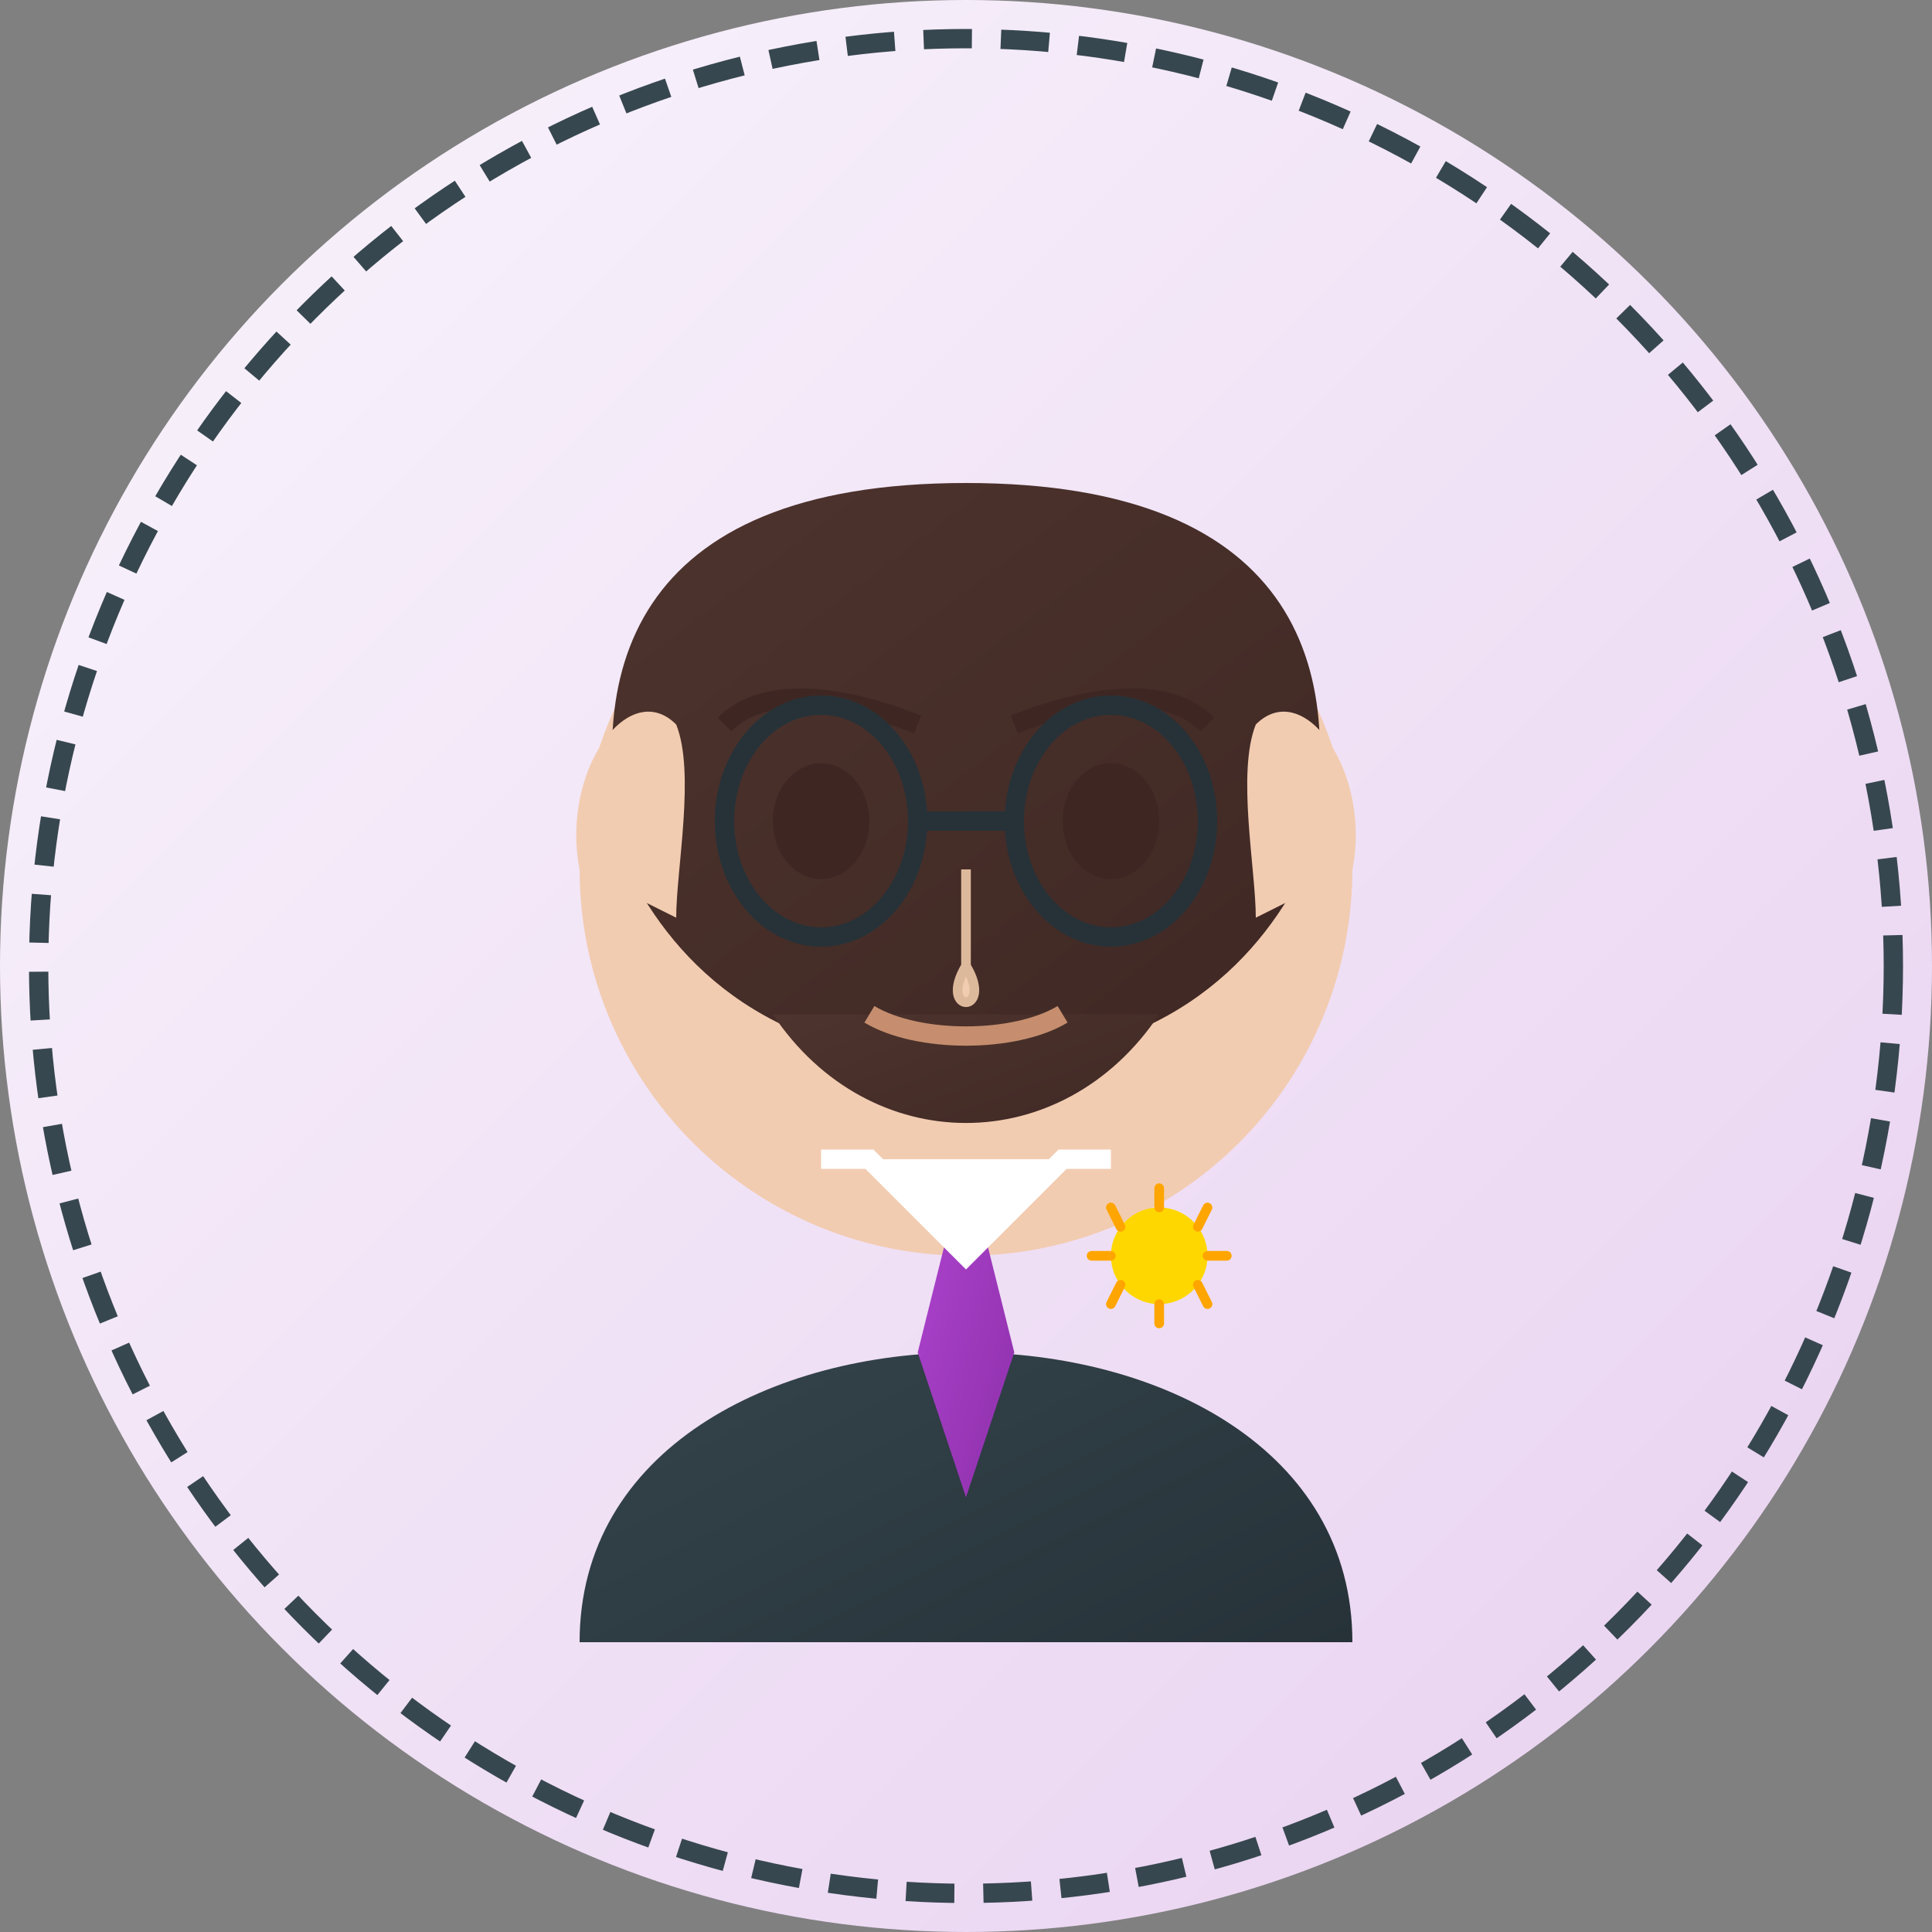 <svg xmlns="http://www.w3.org/2000/svg" viewBox="0 0 200 200" width="200" height="200">
  <rect x="0" y="0" width="200" height="200" fill="#808080" stroke="none"/>
  <defs>
    <linearGradient id="gradBg" x1="0%" y1="0%" x2="100%" y2="100%">
      <stop offset="0%" stop-color="#f9f5fc" />
      <stop offset="100%" stop-color="#e8d0f0" />
    </linearGradient>
    <linearGradient id="gradHair" x1="0%" y1="0%" x2="100%" y2="100%">
      <stop offset="0%" stop-color="#4E342E" />
      <stop offset="100%" stop-color="#3E2723" />
    </linearGradient>
    <linearGradient id="gradSuit" x1="0%" y1="0%" x2="100%" y2="100%">
      <stop offset="0%" stop-color="#37474F" />
      <stop offset="100%" stop-color="#263238" />
    </linearGradient>
    <linearGradient id="gradTie" x1="0%" y1="0%" x2="100%" y2="100%">
      <stop offset="0%" stop-color="#ae44cf" />
      <stop offset="100%" stop-color="#8e30ab" />
    </linearGradient>
  </defs>
  
  <!-- Arrière-plan -->
  <circle cx="100" cy="100" r="100" fill="url(#gradBg)" />
  
  <!-- Silhouette de personne d'affaires -->
  <g>
    <!-- Corps / Costume -->
    <path d="M60,170 C60,130 140,130 140,170" fill="url(#gradSuit)" />
    
    <!-- Tête -->
    <circle cx="100" cy="90" r="40" fill="#F2CCB1" />
    
    <!-- Cheveux courts et barbe -->
    <path d="M100,50 C65,50 60,70 65,90 C70,100 80,110 100,110 C120,110 130,100 135,90 C140,70 135,50 100,50 Z" fill="url(#gradHair)" />
    
    <!-- Barbe courte -->
    <path d="M80,105 C90,120 110,120 120,105" fill="url(#gradHair)" />
    
    <!-- Yeux -->
    <ellipse cx="85" cy="85" rx="5" ry="6" fill="#3E2723" />
    <ellipse cx="115" cy="85" rx="5" ry="6" fill="#3E2723" />
    
    <!-- Sourcils -->
    <path d="M75,75 C80,70 90,73 95,75" fill="none" stroke="#3E2723" stroke-width="2" />
    <path d="M105,75 C110,73 120,70 125,75" fill="none" stroke="#3E2723" stroke-width="2" />
    
    <!-- Nez -->
    <path d="M100,90 L100,100 C97,105 103,105 100,100 Z" fill="#F2CCB1" stroke="#DDB99B" stroke-width="1" />
    
    <!-- Bouche -->
    <path d="M90,105 C95,108 105,108 110,105" fill="none" stroke="#C68E6E" stroke-width="2" />
    
    <!-- Oreilles -->
    <path d="M60,90 C58,80 65,70 70,75 C72,80 70,90 70,95 Z" fill="#F2CCB1" />
    <path d="M140,90 C142,80 135,70 130,75 C128,80 130,90 130,95 Z" fill="#F2CCB1" />
    
    <!-- Cravate -->
    <path d="M100,120 L95,140 L100,155 L105,140 Z" fill="url(#gradTie)" />
    
    <!-- Col de chemise -->
    <path d="M90,120 L100,130 L110,120" fill="white" />
    <path d="M85,120 L90,120 L100,130 L110,120 L115,120" fill="none" stroke="white" stroke-width="2" />
  </g>
  
  <!-- Lunettes -->
  <g fill="none" stroke="#263238" stroke-width="2">
    <ellipse cx="85" cy="85" rx="10" ry="12" />
    <ellipse cx="115" cy="85" rx="10" ry="12" />
    <line x1="95" y1="85" x2="105" y2="85" />
  </g>
  
  <!-- Pin's / Badge sur le revers du costume (thème solaire) -->
  <g transform="translate(120, 130)">
    <circle cx="0" cy="0" r="5" fill="#FFD700" />
    <g stroke="#FFA500" stroke-width="1" stroke-linecap="round">
      <line x1="0" y1="-7" x2="0" y2="-5" />
      <line x1="5" y1="-5" x2="4" y2="-3" />
      <line x1="7" y1="0" x2="5" y2="0" />
      <line x1="5" y1="5" x2="4" y2="3" />
      <line x1="0" y1="7" x2="0" y2="5" />
      <line x1="-5" y1="5" x2="-4" y2="3" />
      <line x1="-7" y1="0" x2="-5" y2="0" />
      <line x1="-5" y1="-5" x2="-4" y2="-3" />
    </g>
  </g>
  
  <!-- Bordure décorative -->
  <circle cx="100" cy="100" r="96" fill="none" stroke="#37474F" stroke-width="2" stroke-dasharray="5,3" />
</svg>
